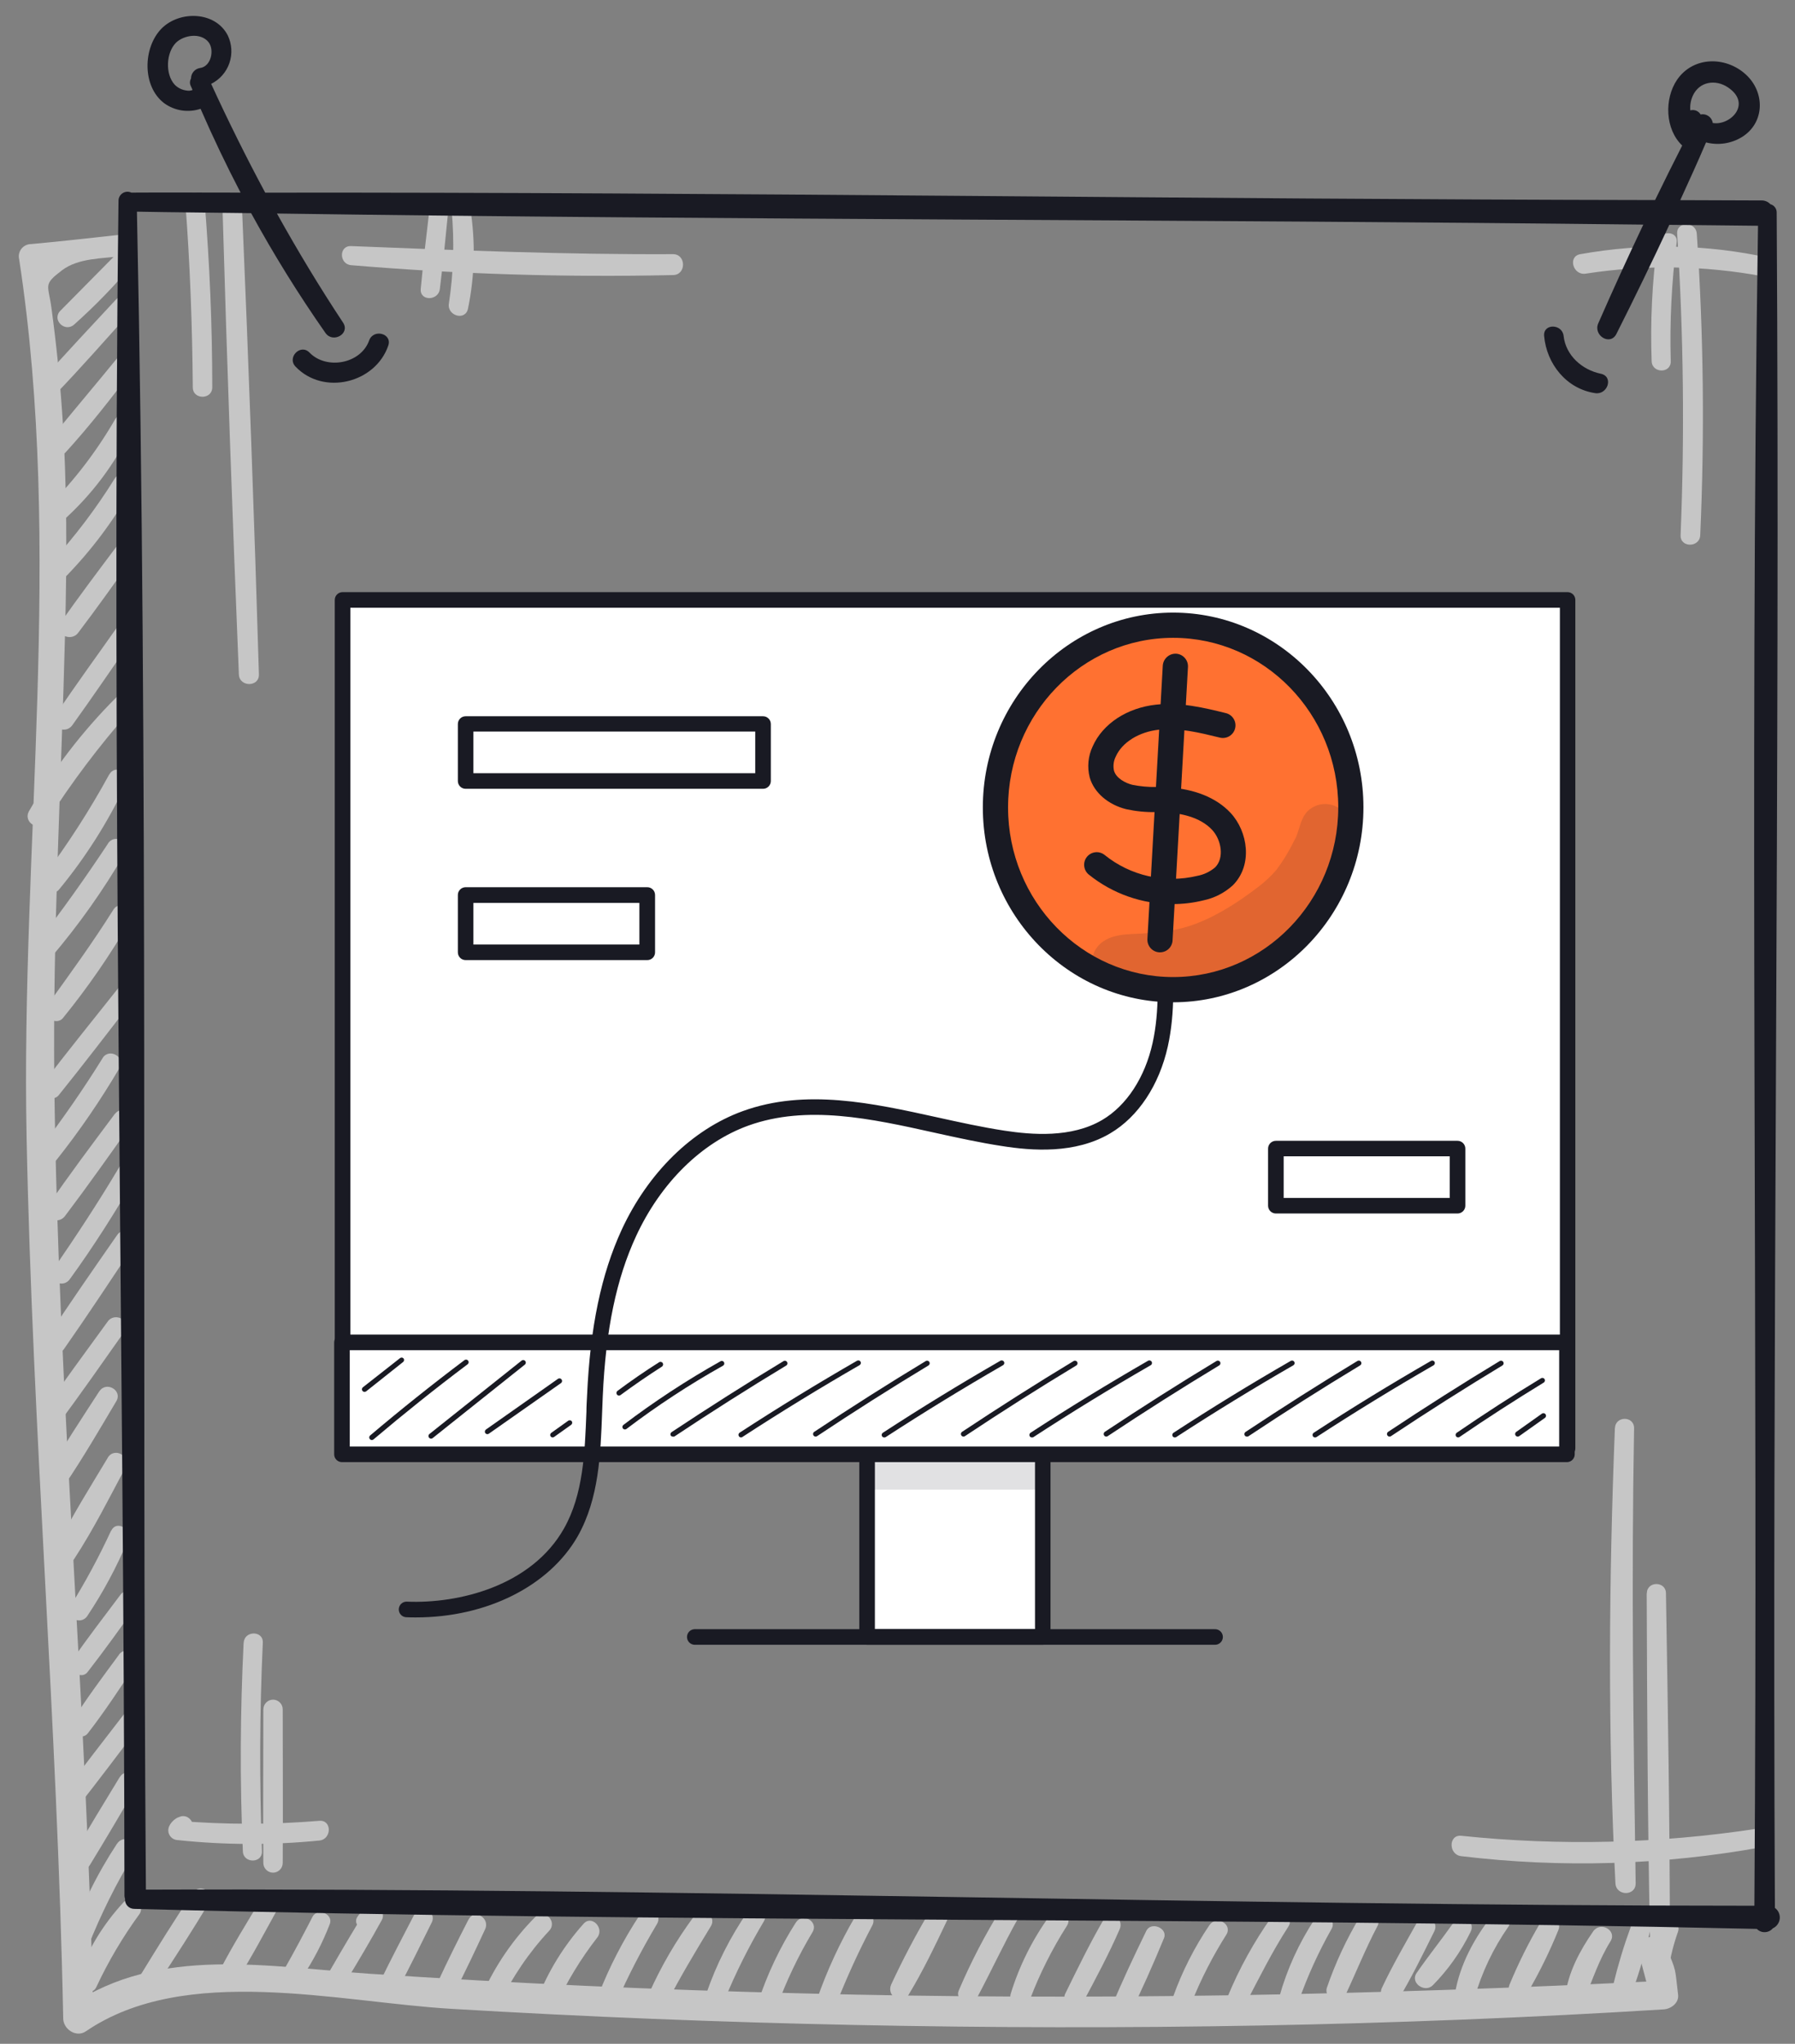 <svg width="94" height="107" viewBox="0 0 94 107" fill="none" xmlns="http://www.w3.org/2000/svg">
<rect x="0" y="0" width="94" height="107" fill="#808080" stroke="none"/>
<path d="M6.4 12.279C4.808 12.451 3.215 12.636 1.623 12.779C1.525 12.779 1.428 12.802 1.341 12.846C1.253 12.889 1.177 12.953 1.117 13.03C1.058 13.108 1.016 13.198 0.997 13.294C0.978 13.39 0.981 13.489 1.005 13.584C3.33 28.774 1.085 44.266 1.393 59.554C1.703 74.936 3.005 90.281 3.31 105.667C3.31 106.227 3.983 106.694 4.495 106.347C9.708 102.787 17.693 104.814 23.613 105.167C30.661 105.587 37.716 105.869 44.778 106.014C58.893 106.304 73.028 106.072 87.13 105.197C87.493 105.174 87.92 104.872 87.88 104.447C87.698 102.947 87.818 103.297 87.238 101.889C86.885 101.032 85.468 101.404 85.825 102.279C86.015 103.001 86.207 103.723 86.4 104.447C86.65 104.197 86.9 103.947 87.15 103.697C72.095 104.447 57.045 104.752 41.975 104.359C34.432 104.176 26.901 103.834 19.383 103.334C14.133 102.979 8.318 101.834 3.7 104.997L4.883 105.677C4.568 89.334 3.035 73.051 2.845 56.714C2.755 48.834 3.213 40.994 3.408 33.124C3.505 29.261 3.52 25.386 3.25 21.529C3.124 19.719 2.938 17.914 2.693 16.114C2.525 14.881 2.245 14.914 3.24 14.156C4.105 13.496 5.368 13.541 6.4 13.406C7.1 13.311 7.125 12.204 6.4 12.281V12.279Z" fill="#C6C6C6"/>
<path d="M6.257 13.136C5.224 14.178 4.197 15.226 3.162 16.268C2.694 16.738 3.397 17.426 3.884 16.991C4.98 16.013 6.004 14.958 6.949 13.833C7.354 13.348 6.699 12.666 6.244 13.128L6.257 13.136Z" fill="#C6C6C6"/>
<path d="M6.067 15.689C4.777 17.084 3.467 18.459 2.214 19.886C1.782 20.386 2.479 21.089 2.937 20.609C4.259 19.234 5.509 17.806 6.777 16.399C7.207 15.921 6.507 15.214 6.067 15.689Z" fill="#C6C6C6"/>
<path d="M6.123 18.769C4.983 20.164 3.815 21.536 2.683 22.936C2.265 23.451 2.963 24.186 3.433 23.686C4.683 22.316 5.813 20.864 6.933 19.389C7.255 18.929 6.488 18.334 6.123 18.769Z" fill="#C6C6C6"/>
<path d="M6.06 21.896C5.085 23.597 3.889 25.162 2.502 26.548C2.017 27.028 2.752 27.743 3.252 27.298C4.794 25.93 6.044 24.265 6.927 22.403C7.192 21.831 6.397 21.336 6.067 21.903L6.06 21.896Z" fill="#C6C6C6"/>
<path d="M6.006 25.057C5.032 26.622 3.916 28.095 2.674 29.457C2.224 29.957 2.939 30.69 3.424 30.207C4.777 28.824 5.943 27.27 6.894 25.585C6.929 25.526 6.951 25.462 6.961 25.395C6.971 25.328 6.967 25.259 6.95 25.194C6.934 25.128 6.904 25.066 6.864 25.012C6.823 24.958 6.772 24.912 6.714 24.877C6.656 24.843 6.591 24.82 6.524 24.81C6.457 24.8 6.389 24.804 6.323 24.821C6.257 24.837 6.195 24.867 6.141 24.907C6.087 24.948 6.041 24.999 6.006 25.057Z" fill="#C6C6C6"/>
<path d="M6.075 28.65C5.095 29.952 4.117 31.257 3.177 32.59C2.777 33.157 3.692 33.66 4.095 33.127C5.08 31.827 6.025 30.502 6.967 29.172C7.357 28.625 6.467 28.13 6.075 28.65Z" fill="#C6C6C6"/>
<path d="M6.158 32.803C5.063 34.347 3.955 35.885 2.89 37.45C2.51 38.005 3.39 38.505 3.783 37.972C4.888 36.435 5.953 34.867 7.033 33.31C7.405 32.775 6.533 32.278 6.163 32.81L6.158 32.803Z" fill="#C6C6C6"/>
<path d="M6.091 36.509C4.313 38.285 2.777 40.286 1.521 42.462C1.183 43.069 2.068 43.574 2.446 43.002C3.745 40.965 5.202 39.032 6.803 37.222C7.238 36.744 6.553 36.042 6.091 36.509Z" fill="#C6C6C6"/>
<path d="M5.72 40.545C4.696 42.419 3.538 44.216 2.255 45.922C1.892 46.403 2.71 47.038 3.092 46.57C4.483 44.883 5.658 43.029 6.592 41.053C6.865 40.475 6.04 39.968 5.722 40.553L5.72 40.545Z" fill="#C6C6C6"/>
<path d="M5.66 44.159C4.48 45.939 3.25 47.677 1.937 49.359C1.522 49.889 2.24 50.647 2.687 50.109C4.13 48.415 5.419 46.594 6.537 44.669C6.867 44.097 6.017 43.612 5.657 44.154L5.66 44.159Z" fill="#C6C6C6"/>
<path d="M5.935 47.629C4.85 49.356 3.655 50.999 2.462 52.651C2.11 53.136 2.912 53.761 3.297 53.297C4.612 51.68 5.796 49.961 6.837 48.156C7.182 47.576 6.292 47.061 5.935 47.629Z" fill="#C6C6C6"/>
<path d="M6.161 51.771C4.853 53.414 3.538 55.046 2.261 56.711C1.906 57.174 2.703 57.794 3.073 57.339C4.363 55.739 5.611 54.106 6.871 52.481C7.261 51.981 6.566 51.264 6.161 51.771Z" fill="#C6C6C6"/>
<path d="M5.372 55.397C4.372 57.014 3.29 58.564 2.145 60.074C1.785 60.547 2.597 61.179 2.97 60.712C4.177 59.191 5.275 57.588 6.257 55.914C6.595 55.344 5.715 54.834 5.37 55.397H5.372Z" fill="#C6C6C6"/>
<path d="M6.016 58.312C4.824 59.91 3.621 61.505 2.501 63.145C2.116 63.705 3.001 64.185 3.399 63.67C4.596 62.085 5.751 60.452 6.894 58.835C7.274 58.297 6.394 57.81 6.016 58.322V58.312Z" fill="#C6C6C6"/>
<path d="M6.228 61.131C5.146 62.954 3.978 64.721 2.778 66.469C2.406 67.011 3.278 67.504 3.656 66.969C4.906 65.251 6.028 63.469 7.101 61.629C7.431 61.066 6.558 60.559 6.228 61.129V61.131Z" fill="#C6C6C6"/>
<path d="M6.134 64.659C4.884 66.456 3.634 68.249 2.434 70.084C2.056 70.666 2.964 71.174 3.354 70.621C4.604 68.836 5.814 67.001 7.024 65.179C7.394 64.621 6.509 64.119 6.134 64.659Z" fill="#C6C6C6"/>
<path d="M5.642 69.184C4.472 70.797 3.282 72.399 2.155 74.044C1.777 74.597 2.655 75.079 3.042 74.562C4.237 72.967 5.372 71.327 6.525 69.699C6.907 69.159 6.025 68.657 5.642 69.184Z" fill="#C6C6C6"/>
<path d="M5.202 72.835C4.264 74.285 3.304 75.725 2.452 77.227C2.109 77.835 3.002 78.335 3.369 77.77C4.339 76.342 5.207 74.845 6.089 73.362C6.432 72.79 5.559 72.287 5.202 72.842V72.835Z" fill="#C6C6C6"/>
<path d="M5.643 76.32C4.708 77.877 3.74 79.407 2.935 81.04C2.861 81.167 2.84 81.319 2.878 81.461C2.915 81.604 3.008 81.725 3.135 81.8C3.262 81.874 3.414 81.894 3.556 81.857C3.699 81.82 3.821 81.727 3.895 81.6C4.895 80.072 5.703 78.457 6.56 76.85C6.88 76.25 5.998 75.73 5.643 76.315V76.32Z" fill="#C6C6C6"/>
<path d="M5.82 80.128C5.192 81.489 4.481 82.81 3.69 84.083C3.343 84.65 4.208 85.141 4.573 84.6C5.404 83.355 6.114 82.032 6.693 80.65C6.943 80.063 6.093 79.543 5.82 80.15V80.128Z" fill="#C6C6C6"/>
<path d="M6.306 83.494C5.456 84.629 4.589 85.744 3.781 86.917C3.456 87.389 4.229 87.997 4.586 87.537C5.484 86.384 6.336 85.189 7.179 84.007C7.561 83.474 6.679 82.984 6.306 83.494Z" fill="#C6C6C6"/>
<path d="M6.233 86.628C5.395 87.765 4.535 88.908 3.783 90.105C3.475 90.605 4.235 91.215 4.603 90.738C5.498 89.585 6.303 88.355 7.103 87.14C7.47 86.585 6.603 86.113 6.228 86.628H6.233Z" fill="#C6C6C6"/>
<path d="M6.629 89.566C5.476 91.066 4.316 92.544 3.194 94.066C2.851 94.529 3.636 95.141 3.996 94.686C5.166 93.206 6.299 91.699 7.436 90.186C7.784 89.726 6.986 89.104 6.629 89.564V89.566Z" fill="#C6C6C6"/>
<path d="M6.274 93.029C5.447 94.384 4.622 95.741 3.824 97.114C3.492 97.686 4.367 98.196 4.712 97.631C5.542 96.279 6.344 94.909 7.147 93.539C7.477 92.976 6.612 92.474 6.274 93.039V93.029Z" fill="#C6C6C6"/>
<path d="M6.127 96.524C5.078 98.116 4.232 99.834 3.609 101.637C3.394 102.279 4.359 102.509 4.609 101.912C5.279 100.226 6.088 98.599 7.029 97.049C7.382 96.476 6.494 95.966 6.132 96.524H6.127Z" fill="#C6C6C6"/>
<path d="M6.477 99.584C5.397 100.743 4.568 102.114 4.045 103.609C3.84 104.184 4.78 104.592 5.045 104.029C5.67 102.689 6.424 101.414 7.295 100.219C7.647 99.734 6.877 99.159 6.472 99.584H6.477Z" fill="#C6C6C6"/>
<path d="M10.085 99.109C9.14 100.504 8.255 101.942 7.375 103.374C7.035 103.932 7.893 104.422 8.245 103.874C9.168 102.467 10.09 101.052 10.948 99.604C11.28 99.044 10.448 98.571 10.085 99.104V99.109Z" fill="#C6C6C6"/>
<path d="M13.688 99.397C12.938 100.647 12.171 101.872 11.508 103.159C11.439 103.278 11.42 103.419 11.454 103.552C11.489 103.685 11.576 103.798 11.694 103.868C11.813 103.937 11.954 103.956 12.087 103.921C12.22 103.887 12.334 103.8 12.403 103.682C13.183 102.462 13.856 101.169 14.558 99.904C14.624 99.789 14.642 99.652 14.607 99.523C14.573 99.395 14.489 99.285 14.373 99.219C14.258 99.153 14.121 99.135 13.992 99.17C13.864 99.204 13.755 99.289 13.688 99.404V99.397Z" fill="#C6C6C6"/>
<path d="M16.366 100.349C15.899 101.257 15.426 102.154 14.919 103.042C14.589 103.617 15.434 104.094 15.796 103.554C16.394 102.672 16.889 101.724 17.271 100.729C17.471 100.206 16.624 99.854 16.366 100.349Z" fill="#C6C6C6"/>
<path d="M19.5 100.908L19.7 100.758L19.142 100.03C18.507 101.063 17.892 102.103 17.285 103.156C17.218 103.272 17.201 103.411 17.237 103.54C17.273 103.669 17.358 103.779 17.475 103.846C17.591 103.912 17.73 103.929 17.859 103.893C17.989 103.858 18.099 103.772 18.165 103.656C18.795 102.623 19.415 101.573 19.995 100.518C20.195 100.165 19.86 99.64 19.437 99.793C19.148 99.89 18.899 100.08 18.73 100.333C18.397 100.765 19.135 101.333 19.48 100.918L19.5 100.908Z" fill="#C6C6C6"/>
<path d="M21.736 100.153C21.116 101.361 20.471 102.558 19.891 103.783C19.616 104.363 20.448 104.873 20.763 104.283C21.411 103.091 21.998 101.866 22.606 100.653C22.896 100.076 22.033 99.566 21.736 100.153Z" fill="#C6C6C6"/>
<path d="M24.536 100.49C23.978 101.578 23.433 102.671 22.921 103.781C22.646 104.376 23.506 104.903 23.813 104.303C24.368 103.213 24.893 102.108 25.406 100.998C25.673 100.418 24.836 99.905 24.536 100.498V100.49Z" fill="#C6C6C6"/>
<path d="M28.039 100.351C26.872 101.525 25.93 102.902 25.257 104.414C25.007 105.009 25.852 105.539 26.147 104.934C26.813 103.524 27.694 102.225 28.757 101.084C29.212 100.604 28.507 99.884 28.032 100.359L28.039 100.351Z" fill="#C6C6C6"/>
<path d="M30.55 100.726C29.52 101.88 28.704 103.208 28.14 104.648C27.935 105.193 28.827 105.573 29.085 105.048C29.672 103.767 30.405 102.558 31.27 101.446C31.675 100.946 30.98 100.221 30.55 100.726Z" fill="#C6C6C6"/>
<path d="M33.526 100.219C32.637 101.559 31.897 102.993 31.319 104.494C31.114 105.034 32.019 105.422 32.257 104.889C32.885 103.46 33.601 102.072 34.401 100.732C34.744 100.169 33.882 99.677 33.526 100.232V100.219Z" fill="#C6C6C6"/>
<path d="M36.336 100.334C35.404 101.595 34.612 102.954 33.976 104.387C33.698 104.994 34.571 105.532 34.888 104.919C35.606 103.527 36.406 102.189 37.221 100.852C37.571 100.272 36.721 99.824 36.336 100.334Z" fill="#C6C6C6"/>
<path d="M39.152 100.084C38.239 101.409 37.51 102.852 36.987 104.374C36.762 105.002 37.737 105.242 37.967 104.647C38.545 103.244 39.226 101.887 40.004 100.584C40.329 100.024 39.504 99.584 39.152 100.084Z" fill="#C6C6C6"/>
<path d="M41.677 100.649C40.845 101.949 40.18 103.349 39.7 104.816C39.497 105.444 40.45 105.689 40.677 105.086C41.174 103.72 41.8 102.404 42.547 101.156C42.887 100.599 42.022 100.101 41.677 100.656V100.649Z" fill="#C6C6C6"/>
<path d="M44.803 100.306C43.987 101.694 43.309 103.159 42.78 104.681C42.568 105.321 43.53 105.546 43.78 104.953C44.334 103.538 44.967 102.155 45.675 100.811C45.985 100.246 45.13 99.746 44.813 100.311L44.803 100.306Z" fill="#C6C6C6"/>
<path d="M48.694 100.051C47.956 101.297 47.281 102.578 46.671 103.892C46.399 104.499 47.226 105.022 47.584 104.427C48.334 103.194 48.964 101.867 49.584 100.566C49.856 99.981 49.036 99.474 48.704 100.051H48.694Z" fill="#C6C6C6"/>
<path d="M52.456 99.886C51.596 101.269 50.844 102.716 50.206 104.214C49.986 104.759 50.881 105.127 51.151 104.614C51.901 103.212 52.556 101.779 53.336 100.396C53.403 100.281 53.42 100.144 53.386 100.015C53.351 99.887 53.267 99.778 53.151 99.711C53.036 99.645 52.899 99.627 52.77 99.662C52.642 99.697 52.533 99.781 52.466 99.896L52.456 99.886Z" fill="#C6C6C6"/>
<path d="M54.965 100.298C54.068 101.534 53.381 102.91 52.932 104.37C52.737 105.035 53.705 105.265 53.947 104.65C54.455 103.317 55.097 102.038 55.864 100.835C56.237 100.268 55.347 99.77 54.965 100.31V100.298Z" fill="#C6C6C6"/>
<path d="M57.793 100.501C57.063 101.752 56.43 103.062 55.793 104.359C55.503 104.954 56.373 105.477 56.688 104.882C57.368 103.609 58.058 102.324 58.635 100.999C58.885 100.434 58.115 99.941 57.785 100.499L57.793 100.501Z" fill="#C6C6C6"/>
<path d="M60.031 101.084C59.384 102.407 58.759 103.742 58.191 105.099C57.966 105.642 58.884 106.027 59.144 105.502C59.796 104.182 60.394 102.829 60.954 101.472C61.174 100.949 60.281 100.574 60.031 101.084Z" fill="#C6C6C6"/>
<path d="M63.343 100.774C62.553 101.939 61.913 103.199 61.438 104.524C61.22 105.154 62.188 105.384 62.42 104.794C62.911 103.575 63.512 102.404 64.215 101.294C64.57 100.742 63.7 100.244 63.343 100.782V100.774Z" fill="#C6C6C6"/>
<path d="M66.593 100.356C65.675 101.65 64.905 103.043 64.298 104.509C64.086 105.049 64.966 105.412 65.233 104.902C65.946 103.534 66.626 102.167 67.466 100.867C67.823 100.316 66.966 99.824 66.593 100.366V100.356Z" fill="#C6C6C6"/>
<path d="M68.837 100.489C68.023 101.727 67.405 103.083 67.004 104.509C66.839 105.162 67.754 105.389 68.004 104.782C68.466 103.473 69.04 102.208 69.722 100.999C70.054 100.439 69.192 99.939 68.847 100.499L68.837 100.489Z" fill="#C6C6C6"/>
<path d="M71.234 100.316C70.52 101.501 69.934 102.758 69.484 104.067C69.307 104.627 70.194 105.022 70.449 104.474C71.014 103.259 71.509 102.024 72.134 100.837C72.442 100.249 71.572 99.734 71.242 100.316H71.234Z" fill="#C6C6C6"/>
<path d="M74.233 100.598C73.593 101.741 72.928 102.881 72.37 104.066C72.085 104.671 72.928 105.191 73.28 104.598C73.948 103.471 74.53 102.281 75.11 101.111C75.4 100.531 74.555 100.023 74.233 100.598Z" fill="#C6C6C6"/>
<path d="M76.126 100.642C75.496 101.535 74.806 102.392 74.186 103.29C73.828 103.802 74.601 104.352 75.028 103.94C75.833 103.124 76.5 102.184 77.003 101.155C77.071 101.038 77.09 100.9 77.056 100.77C77.022 100.639 76.937 100.528 76.821 100.46C76.704 100.392 76.566 100.373 76.435 100.407C76.305 100.441 76.194 100.526 76.126 100.642Z" fill="#C6C6C6"/>
<path d="M78.172 100.232C77.222 101.445 76.462 102.812 76.197 104.345C76.085 105 77.004 105.28 77.21 104.622C77.59 103.282 78.19 102.015 78.987 100.872C79.332 100.4 78.537 99.777 78.172 100.242V100.232Z" fill="#C6C6C6"/>
<path d="M80.679 100.636C80.057 101.689 79.511 102.785 79.044 103.916C78.819 104.476 79.706 104.811 80.001 104.318C80.617 103.262 81.156 102.164 81.614 101.031C81.841 100.486 80.964 100.148 80.679 100.636Z" fill="#C6C6C6"/>
<path d="M83.433 101.111C82.74 102.111 82.113 103.271 81.973 104.486C81.9 105.121 82.788 105.108 82.99 104.623C83.418 103.593 83.74 102.593 84.335 101.638C84.698 101.063 83.813 100.568 83.433 101.111Z" fill="#C6C6C6"/>
<path d="M85.399 100.877C85.036 101.869 84.73 102.882 84.482 103.909C84.452 104.043 84.474 104.183 84.545 104.301C84.615 104.419 84.729 104.505 84.861 104.542C84.993 104.578 85.135 104.563 85.256 104.498C85.377 104.433 85.469 104.324 85.512 104.194C85.866 103.198 86.161 102.182 86.397 101.152C86.564 100.502 85.612 100.249 85.397 100.877H85.399Z" fill="#C6C6C6"/>
<path d="M86.944 100.737C86.572 101.431 86.359 102.2 86.321 102.987C86.286 103.579 87.289 103.737 87.374 103.129C87.476 102.448 87.643 101.778 87.874 101.129C88.064 100.582 87.216 100.232 86.944 100.737Z" fill="#C6C6C6"/>
<path d="M9.703 10.565C9.953 13.797 10.068 17.037 10.096 20.28C10.096 20.935 11.113 20.935 11.116 20.28C11.116 17.03 10.978 13.797 10.716 10.565C10.663 9.92 9.656 9.912 9.716 10.565H9.703Z" fill="#C6C6C6"/>
<path d="M11.656 11.021C11.891 19.116 12.175 27.211 12.509 35.306C12.536 35.978 13.579 35.983 13.559 35.306C13.317 27.209 13.024 19.114 12.679 11.021C12.651 10.371 11.646 10.366 11.679 11.021H11.656Z" fill="#C6C6C6"/>
<path d="M84.568 74.765C84.255 82.7 84.191 90.662 84.596 98.595C84.63 99.272 85.665 99.282 85.656 98.595C85.533 90.647 85.43 82.713 85.573 74.765C85.573 74.118 84.593 74.123 84.573 74.765H84.568Z" fill="#C6C6C6"/>
<path d="M86.234 83.416C86.259 89.489 86.279 95.561 86.412 101.632C86.427 102.294 87.444 102.299 87.447 101.632C87.447 95.559 87.344 89.486 87.242 83.416C87.242 82.769 86.242 82.766 86.242 83.416H86.234Z" fill="#C6C6C6"/>
<path d="M92.011 95.739C86.886 96.522 81.682 96.646 76.526 96.109C75.841 96.036 75.851 97.109 76.526 97.176C81.77 97.807 87.079 97.648 92.276 96.704C92.916 96.586 92.636 95.646 92.011 95.739Z" fill="#C6C6C6"/>
<path d="M86.796 12.69C86.519 14.752 86.417 16.834 86.493 18.913C86.52 19.555 87.51 19.56 87.493 18.913C87.435 16.834 87.539 14.753 87.803 12.69C87.888 12.047 86.876 12.055 86.803 12.69H86.796Z" fill="#C6C6C6"/>
<path d="M87.829 12.237C88.164 17.491 88.224 22.759 88.009 28.02C87.982 28.682 89.009 28.68 89.037 28.02C89.272 22.76 89.212 17.491 88.857 12.237C88.814 11.58 87.787 11.575 87.829 12.237Z" fill="#C6C6C6"/>
<path d="M92.61 13.492C89.37 12.784 86.022 12.722 82.758 13.307C82.085 13.422 82.375 14.432 83.038 14.327C86.121 13.848 89.263 13.896 92.33 14.467C92.963 14.582 93.243 13.637 92.6 13.492H92.61Z" fill="#C6C6C6"/>
<path d="M22.501 10.874C22.331 12.289 22.164 13.704 22.034 15.124C21.974 15.779 22.966 15.756 23.034 15.124C23.211 13.709 23.351 12.291 23.489 10.874C23.551 10.231 22.566 10.249 22.489 10.874H22.501Z" fill="#C6C6C6"/>
<path d="M23.652 11.021C23.8 12.645 23.752 14.281 23.507 15.893C23.407 16.531 24.365 16.819 24.507 16.163C24.866 14.428 24.906 12.641 24.625 10.891C24.535 10.346 23.625 10.469 23.657 11.021H23.652Z" fill="#C6C6C6"/>
<path d="M18.386 13.883C23.991 14.354 29.616 14.527 35.239 14.401C35.944 14.401 35.946 13.303 35.239 13.306C29.616 13.333 24.009 13.106 18.386 12.883C17.736 12.858 17.756 13.826 18.386 13.883Z" fill="#C6C6C6"/>
<path d="M12.758 85.999C12.578 89.641 12.558 93.281 12.718 96.926C12.745 97.561 13.735 97.566 13.718 96.926C13.585 93.281 13.593 89.641 13.763 85.999C13.793 85.356 12.798 85.359 12.763 85.999H12.758Z" fill="#C6C6C6"/>
<path d="M13.79 89.489C13.79 92.169 13.77 94.851 13.79 97.531C13.79 97.666 13.844 97.795 13.939 97.89C14.034 97.985 14.163 98.039 14.298 98.039C14.432 98.039 14.561 97.985 14.656 97.89C14.752 97.795 14.805 97.666 14.805 97.531C14.823 94.851 14.805 92.169 14.805 89.489C14.805 89.354 14.752 89.226 14.657 89.131C14.562 89.036 14.433 88.982 14.299 88.982C14.165 88.982 14.036 89.036 13.941 89.131C13.846 89.226 13.793 89.354 13.793 89.489H13.79Z" fill="#C6C6C6"/>
<path d="M9.338 95.14C9.136 95.23 8.971 95.388 8.871 95.585C8.831 95.662 8.811 95.748 8.813 95.834C8.815 95.921 8.839 96.006 8.882 96.081C8.926 96.156 8.988 96.219 9.063 96.263C9.137 96.307 9.222 96.332 9.308 96.335C11.773 96.595 14.258 96.603 16.724 96.358C17.376 96.293 17.391 95.27 16.724 95.325C14.256 95.53 11.776 95.53 9.308 95.325L9.758 96.103C9.791 96.07 9.823 96.037 9.858 96.007C10.426 95.698 9.923 94.843 9.358 95.14H9.338Z" fill="#C6C6C6"/>
<path d="M92.948 99.884C92.793 70.301 93.226 40.714 93.041 11.134C93.044 11.033 93.013 10.935 92.953 10.855C92.893 10.774 92.808 10.717 92.711 10.691C92.651 10.627 92.578 10.575 92.497 10.541C92.416 10.507 92.329 10.491 92.241 10.494C90.826 10.494 89.413 10.479 87.991 10.479C88.448 9.479 88.906 8.479 89.341 7.456C89.659 7.538 89.99 7.555 90.315 7.506C90.64 7.456 90.951 7.342 91.231 7.169C92.426 6.419 92.436 4.824 91.426 3.901C90.368 2.931 88.663 2.946 87.821 4.181C87.146 5.181 87.198 6.769 88.093 7.619C87.611 8.564 87.138 9.515 86.673 10.474C62.423 10.434 38.151 10.056 13.888 10.086C12.888 8.223 11.945 6.324 11.058 4.391C11.507 4.167 11.851 3.776 12.014 3.301C12.176 2.826 12.146 2.306 11.928 1.854C11.278 0.584 9.406 0.544 8.463 1.491C7.478 2.491 7.433 4.531 8.608 5.411C8.879 5.605 9.192 5.732 9.521 5.782C9.851 5.831 10.187 5.802 10.503 5.696C11.151 7.186 11.85 8.649 12.598 10.084C10.696 10.084 8.793 10.071 6.888 10.084H6.876C6.804 10.05 6.725 10.035 6.647 10.04C6.568 10.045 6.492 10.069 6.425 10.111C6.358 10.153 6.303 10.212 6.265 10.281C6.226 10.35 6.206 10.427 6.206 10.506C5.841 40.079 6.483 69.679 6.518 99.256C6.521 99.307 6.531 99.358 6.548 99.406C6.542 99.473 6.55 99.541 6.571 99.604C6.592 99.668 6.626 99.727 6.671 99.777C6.717 99.827 6.772 99.867 6.833 99.894C6.894 99.921 6.961 99.936 7.028 99.936C35.343 100.686 63.683 100.346 92.001 100.984C92.056 101.041 92.122 101.085 92.195 101.115C92.268 101.144 92.347 101.158 92.426 101.155C92.505 101.152 92.582 101.133 92.653 101.098C92.724 101.064 92.787 101.014 92.838 100.954C92.937 100.909 93.023 100.839 93.086 100.75C93.15 100.662 93.189 100.559 93.201 100.45C93.212 100.342 93.194 100.233 93.15 100.133C93.106 100.034 93.036 99.948 92.948 99.884ZM88.646 5.016C88.988 4.266 89.838 4.136 90.491 4.576C91.766 5.439 90.601 6.596 89.693 6.439C89.683 6.367 89.658 6.298 89.62 6.236C89.582 6.174 89.531 6.121 89.472 6.079C89.412 6.037 89.345 6.008 89.274 5.994C89.203 5.979 89.129 5.979 89.058 5.994C89.005 5.903 88.922 5.833 88.825 5.794C88.727 5.755 88.619 5.75 88.518 5.779C88.495 5.518 88.539 5.255 88.646 5.016ZM10.068 4.726C10.063 4.723 10.057 4.722 10.052 4.722C10.046 4.722 10.04 4.723 10.036 4.726C9.95 4.753 9.858 4.757 9.771 4.739C9.531 4.711 9.308 4.6 9.141 4.426C8.641 3.866 8.701 2.754 9.216 2.236C9.631 1.834 10.503 1.694 10.916 2.201C11.243 2.606 11.058 3.489 10.471 3.561C10.34 3.582 10.222 3.648 10.136 3.749C10.05 3.849 10.003 3.977 10.003 4.109C9.971 4.164 9.952 4.227 9.948 4.291C9.944 4.355 9.955 4.42 9.981 4.479C10.011 4.551 10.046 4.619 10.076 4.691C10.071 4.702 10.069 4.714 10.068 4.726ZM17.966 16.891C16.731 15.026 15.583 13.119 14.503 11.179C38.351 11.521 62.206 11.484 86.056 11.759C85.242 13.475 84.456 15.198 83.698 16.926C83.418 17.561 84.323 18.126 84.648 17.481C85.598 15.598 86.521 13.694 87.418 11.771C88.966 11.791 90.516 11.796 92.063 11.819C91.618 41.131 92.078 70.456 91.873 99.771C63.796 99.771 35.716 98.829 7.641 98.929C7.418 69.654 7.781 40.351 7.171 11.081C9.171 11.119 11.158 11.129 13.151 11.159C14.331 13.32 15.631 15.414 17.043 17.431C17.433 17.989 18.351 17.471 17.966 16.891Z" fill="#191A23"/>
<path d="M16.206 18.458C15.741 17.978 15.016 18.708 15.474 19.191C16.934 20.726 19.659 20.063 20.334 18.091C20.549 17.461 19.561 17.198 19.334 17.818C18.896 19.053 17.096 19.376 16.206 18.458Z" fill="#191A23"/>
<path d="M83.547 20.584C84.199 20.671 84.509 19.709 83.829 19.566C82.857 19.364 81.999 18.619 81.882 17.586C81.812 16.946 80.807 16.924 80.862 17.586C80.989 19.046 82.029 20.364 83.547 20.584Z" fill="#191A23"/>
<g clip-path="url(#clip0_2019_9787)">
<path d="M54.603 73.672H45.406V85.7H54.603V73.672Z" fill="white"/>
<path d="M54.604 86.109H45.407C45.353 86.109 45.3 86.098 45.251 86.078C45.201 86.057 45.156 86.027 45.119 85.989C45.081 85.951 45.051 85.906 45.031 85.856C45.01 85.807 45 85.754 45 85.7V73.672C45 73.618 45.01 73.565 45.031 73.515C45.051 73.466 45.081 73.421 45.119 73.383C45.156 73.345 45.201 73.314 45.251 73.294C45.3 73.273 45.353 73.263 45.407 73.263H54.604C54.713 73.263 54.817 73.306 54.893 73.382C54.97 73.459 55.013 73.563 55.013 73.672V85.7C55.013 85.754 55.003 85.807 54.982 85.856C54.962 85.906 54.931 85.951 54.893 85.989C54.855 86.027 54.81 86.057 54.761 86.078C54.711 86.098 54.658 86.109 54.604 86.109ZM45.816 85.293H54.201V74.079H45.816V85.293Z" fill="#191A23"/>
<path d="M63.603 86.109H36.358C36.255 86.102 36.158 86.056 36.087 85.98C36.016 85.904 35.977 85.805 35.977 85.701C35.977 85.597 36.016 85.497 36.087 85.421C36.158 85.346 36.255 85.3 36.358 85.293H63.603C63.658 85.289 63.715 85.297 63.767 85.316C63.82 85.335 63.868 85.364 63.909 85.402C63.95 85.441 63.983 85.487 64.005 85.538C64.027 85.59 64.039 85.645 64.039 85.701C64.039 85.757 64.027 85.812 64.005 85.864C63.983 85.915 63.95 85.961 63.909 85.999C63.868 86.038 63.82 86.067 63.767 86.086C63.715 86.105 63.658 86.113 63.603 86.109Z" fill="#191A23"/>
<path d="M82.094 31.407H17.938V75.823H82.094V31.407Z" fill="white"/>
<path d="M82.097 76.232H17.94C17.832 76.232 17.728 76.189 17.652 76.113C17.575 76.036 17.532 75.933 17.531 75.825V31.407C17.531 31.354 17.542 31.3 17.562 31.251C17.583 31.201 17.613 31.156 17.651 31.119C17.689 31.081 17.734 31.051 17.784 31.03C17.833 31.01 17.887 31 17.94 31H82.09C82.198 31 82.301 31.043 82.377 31.119C82.454 31.196 82.497 31.299 82.497 31.407V75.825C82.496 75.931 82.454 76.034 82.38 76.109C82.305 76.186 82.204 76.229 82.097 76.232ZM18.347 75.416H81.688V31.816H18.347V75.416Z" fill="#191A23"/>
<path d="M82.063 70.278H17.906V76.139H82.063V70.278Z" fill="white"/>
<path d="M82.064 76.547H17.907C17.799 76.547 17.696 76.504 17.619 76.428C17.543 76.351 17.5 76.248 17.5 76.14V70.279C17.5 70.171 17.543 70.068 17.619 69.991C17.696 69.915 17.799 69.872 17.907 69.872H82.057C82.11 69.872 82.163 69.883 82.212 69.903C82.262 69.924 82.307 69.954 82.344 69.991C82.382 70.029 82.412 70.074 82.433 70.123C82.453 70.173 82.464 70.226 82.464 70.279V76.14C82.464 76.246 82.422 76.349 82.347 76.425C82.272 76.501 82.171 76.545 82.064 76.547ZM18.316 75.731H81.65V70.686H18.316V75.731Z" fill="#191A23"/>
<g opacity="0.13">
<path d="M54.963 76.084H45.766V77.987H54.963V76.084Z" fill="#191A23"/>
</g>
<path d="M21.784 84.677C21.602 84.677 21.431 84.677 21.253 84.666C21.149 84.656 21.052 84.607 20.984 84.528C20.915 84.449 20.879 84.347 20.883 84.242C20.888 84.137 20.932 84.038 21.007 83.965C21.083 83.892 21.183 83.851 21.288 83.85C24.026 83.97 27.83 83.032 29.535 80.021C30.55 78.228 30.625 76.036 30.71 73.917C30.71 73.634 30.73 73.352 30.743 73.07C30.905 69.472 31.483 66.71 32.56 64.373C33.945 61.387 36.255 59.126 38.901 58.169C42.192 56.978 45.687 57.749 49.078 58.496C50.239 58.752 51.44 59.017 52.605 59.194C54.026 59.41 56.103 59.586 57.722 58.632C58.994 57.883 59.958 56.413 60.359 54.601C60.732 52.924 60.634 51.149 60.541 49.442C60.538 49.389 60.546 49.335 60.563 49.285C60.581 49.234 60.609 49.188 60.645 49.148C60.681 49.108 60.724 49.076 60.772 49.053C60.82 49.029 60.873 49.016 60.926 49.013C60.98 49.01 61.033 49.018 61.084 49.036C61.134 49.054 61.181 49.081 61.22 49.117C61.26 49.153 61.293 49.196 61.316 49.244C61.339 49.293 61.352 49.345 61.355 49.398C61.451 51.165 61.553 52.991 61.157 54.778C60.706 56.809 59.607 58.47 58.138 59.335C56.296 60.426 54.028 60.244 52.483 60.001C51.293 59.819 50.079 59.552 48.903 59.292C45.632 58.565 42.257 57.825 39.19 58.928C36.747 59.812 34.605 61.919 33.313 64.709C32.277 66.944 31.721 69.616 31.565 73.099L31.532 73.939C31.45 76.156 31.365 78.449 30.26 80.416C28.766 83.04 25.48 84.677 21.784 84.677Z" fill="#191A23"/>
<path d="M39.959 41.296H24.384C24.276 41.296 24.172 41.253 24.096 41.177C24.02 41.101 23.977 40.997 23.977 40.889V37.907C23.976 37.853 23.987 37.8 24.007 37.751C24.027 37.701 24.057 37.656 24.095 37.618C24.133 37.58 24.178 37.55 24.227 37.529C24.277 37.509 24.33 37.498 24.384 37.498H39.959C40.013 37.498 40.066 37.509 40.116 37.529C40.165 37.55 40.21 37.58 40.248 37.618C40.286 37.656 40.316 37.701 40.336 37.751C40.356 37.8 40.367 37.853 40.367 37.907V40.889C40.367 40.997 40.324 41.101 40.247 41.177C40.171 41.253 40.067 41.296 39.959 41.296ZM24.791 40.48H39.55V38.3H24.791V40.48Z" fill="#191A23"/>
<path d="M33.897 50.264H24.384C24.276 50.264 24.172 50.222 24.096 50.145C24.02 50.069 23.977 49.965 23.977 49.857V46.859C23.976 46.805 23.986 46.752 24.006 46.702C24.027 46.652 24.057 46.607 24.095 46.569C24.132 46.531 24.177 46.5 24.227 46.48C24.277 46.459 24.33 46.448 24.384 46.448H33.897C34.005 46.448 34.108 46.491 34.185 46.568C34.261 46.644 34.304 46.747 34.304 46.855V49.845C34.306 49.899 34.297 49.953 34.277 50.004C34.257 50.055 34.227 50.102 34.19 50.141C34.151 50.18 34.106 50.211 34.056 50.232C34.006 50.254 33.952 50.264 33.897 50.264ZM24.791 49.45H33.483V47.27H24.791V49.45Z" fill="#191A23"/>
<path d="M76.329 63.53H66.815C66.761 63.53 66.708 63.52 66.659 63.499C66.609 63.479 66.564 63.449 66.526 63.411C66.488 63.374 66.458 63.329 66.437 63.279C66.417 63.23 66.406 63.176 66.406 63.123V60.133C66.406 60.025 66.449 59.921 66.526 59.844C66.603 59.768 66.707 59.725 66.815 59.725H76.329C76.437 59.725 76.54 59.768 76.617 59.845C76.693 59.922 76.736 60.025 76.736 60.133V63.123C76.736 63.231 76.693 63.334 76.616 63.411C76.54 63.487 76.436 63.53 76.329 63.53ZM67.222 62.716H75.92V60.535H67.222V62.716Z" fill="#191A23"/>
<path d="M19.09 72.869C19.062 72.869 19.034 72.861 19.011 72.845C18.987 72.828 18.97 72.805 18.96 72.778C18.951 72.752 18.951 72.722 18.959 72.695C18.967 72.668 18.984 72.644 19.006 72.627L20.955 71.097C20.983 71.078 21.016 71.07 21.05 71.074C21.083 71.079 21.114 71.095 21.136 71.121C21.156 71.148 21.164 71.183 21.16 71.216C21.155 71.25 21.139 71.281 21.113 71.302L19.174 72.842C19.149 72.859 19.12 72.869 19.09 72.869Z" fill="#191A23"/>
<path d="M19.473 75.391C19.445 75.391 19.418 75.382 19.395 75.366C19.372 75.35 19.354 75.328 19.345 75.302C19.335 75.276 19.333 75.247 19.34 75.22C19.347 75.193 19.362 75.169 19.384 75.151C20.981 73.799 22.638 72.476 24.312 71.216C24.326 71.203 24.343 71.193 24.361 71.187C24.379 71.181 24.398 71.179 24.417 71.18C24.436 71.182 24.454 71.188 24.471 71.197C24.488 71.206 24.502 71.219 24.514 71.234C24.525 71.249 24.534 71.266 24.538 71.285C24.542 71.304 24.543 71.323 24.539 71.342C24.535 71.36 24.528 71.378 24.517 71.394C24.506 71.409 24.492 71.423 24.476 71.433C22.806 72.688 21.152 74.01 19.56 75.358C19.536 75.379 19.505 75.39 19.473 75.391Z" fill="#191A23"/>
<path d="M22.575 75.317C22.547 75.317 22.519 75.308 22.495 75.292C22.472 75.276 22.455 75.252 22.445 75.226C22.436 75.199 22.435 75.17 22.443 75.142C22.451 75.115 22.467 75.091 22.49 75.073L27.329 71.221C27.358 71.204 27.392 71.197 27.425 71.204C27.457 71.21 27.487 71.228 27.507 71.254C27.528 71.281 27.538 71.314 27.535 71.347C27.533 71.38 27.518 71.412 27.494 71.435L22.659 75.288C22.635 75.307 22.605 75.317 22.575 75.317Z" fill="#191A23"/>
<path d="M25.524 75.082C25.502 75.082 25.48 75.077 25.461 75.067C25.441 75.057 25.424 75.042 25.411 75.024C25.393 74.995 25.387 74.961 25.393 74.927C25.399 74.894 25.417 74.864 25.444 74.843L29.213 72.191C29.227 72.18 29.244 72.171 29.262 72.167C29.28 72.162 29.298 72.161 29.317 72.163C29.335 72.166 29.352 72.172 29.368 72.182C29.384 72.192 29.397 72.204 29.408 72.219C29.419 72.234 29.426 72.251 29.43 72.269C29.434 72.287 29.434 72.306 29.431 72.324C29.427 72.342 29.421 72.359 29.41 72.375C29.4 72.39 29.387 72.403 29.371 72.413L25.602 75.057C25.579 75.073 25.552 75.082 25.524 75.082Z" fill="#191A23"/>
<path d="M28.945 75.254C28.923 75.254 28.902 75.249 28.883 75.239C28.863 75.229 28.847 75.215 28.834 75.198C28.815 75.169 28.809 75.134 28.815 75.1C28.821 75.067 28.839 75.037 28.866 75.016L29.762 74.376C29.791 74.358 29.826 74.35 29.86 74.357C29.893 74.363 29.924 74.382 29.944 74.409C29.963 74.438 29.97 74.472 29.964 74.506C29.958 74.54 29.94 74.57 29.913 74.591L29.017 75.229C28.996 75.244 28.971 75.253 28.945 75.254Z" fill="#191A23"/>
<path d="M32.416 73.063C32.387 73.063 32.36 73.054 32.337 73.037C32.314 73.02 32.297 72.996 32.288 72.969C32.279 72.942 32.279 72.913 32.288 72.886C32.296 72.859 32.313 72.835 32.336 72.818C33.044 72.289 33.779 71.784 34.517 71.317C34.532 71.307 34.548 71.301 34.566 71.298C34.584 71.295 34.602 71.295 34.619 71.299C34.637 71.303 34.653 71.311 34.668 71.321C34.683 71.331 34.695 71.344 34.705 71.36C34.714 71.375 34.721 71.392 34.724 71.409C34.727 71.427 34.726 71.445 34.722 71.463C34.718 71.48 34.711 71.496 34.7 71.511C34.69 71.526 34.677 71.538 34.662 71.548C33.935 72.011 33.208 72.511 32.496 73.036C32.473 73.053 32.445 73.063 32.416 73.063Z" fill="#191A23"/>
<path d="M32.726 74.836C32.705 74.837 32.684 74.832 32.665 74.822C32.646 74.813 32.63 74.799 32.617 74.782C32.598 74.754 32.59 74.719 32.595 74.686C32.6 74.652 32.618 74.622 32.644 74.6C34.262 73.373 35.962 72.259 37.733 71.266C37.748 71.257 37.764 71.251 37.782 71.249C37.799 71.247 37.817 71.248 37.834 71.253C37.851 71.258 37.867 71.266 37.88 71.277C37.894 71.287 37.906 71.301 37.914 71.316C37.931 71.347 37.935 71.384 37.926 71.418C37.916 71.452 37.894 71.481 37.863 71.498C36.101 72.485 34.409 73.593 32.8 74.815C32.778 74.829 32.752 74.837 32.726 74.836Z" fill="#191A23"/>
<path d="M35.236 75.211C35.216 75.211 35.195 75.206 35.177 75.197C35.158 75.189 35.142 75.176 35.129 75.16C35.111 75.13 35.105 75.095 35.112 75.062C35.119 75.028 35.139 74.998 35.167 74.978C37.086 73.706 39.056 72.451 41.02 71.266C41.036 71.254 41.053 71.246 41.072 71.243C41.09 71.238 41.109 71.238 41.128 71.242C41.147 71.246 41.164 71.253 41.18 71.264C41.195 71.275 41.208 71.289 41.218 71.305C41.228 71.322 41.234 71.34 41.236 71.358C41.239 71.377 41.237 71.396 41.232 71.415C41.226 71.433 41.217 71.449 41.205 71.464C41.193 71.478 41.178 71.49 41.16 71.498C39.2 72.681 37.233 73.93 35.318 75.204C35.292 75.215 35.264 75.218 35.236 75.211Z" fill="#191A23"/>
<path d="M38.809 75.255C38.779 75.255 38.751 75.246 38.727 75.228C38.703 75.21 38.686 75.186 38.678 75.157C38.669 75.129 38.67 75.099 38.68 75.071C38.691 75.044 38.709 75.02 38.734 75.004C40.733 73.701 42.807 72.434 44.884 71.237C44.915 71.22 44.951 71.216 44.985 71.226C45.019 71.235 45.048 71.257 45.066 71.288C45.083 71.319 45.087 71.355 45.077 71.389C45.068 71.423 45.045 71.452 45.015 71.469C42.943 72.663 40.879 73.928 38.88 75.229C38.859 75.244 38.834 75.253 38.809 75.255Z" fill="#191A23"/>
<path d="M42.712 75.211C42.683 75.21 42.655 75.201 42.632 75.183C42.609 75.165 42.592 75.141 42.584 75.113C42.575 75.086 42.576 75.056 42.586 75.029C42.596 75.001 42.614 74.978 42.638 74.962C44.553 73.689 46.523 72.436 48.491 71.249C48.522 71.234 48.557 71.231 48.589 71.241C48.622 71.251 48.65 71.272 48.667 71.301C48.685 71.331 48.691 71.365 48.684 71.398C48.677 71.432 48.658 71.461 48.631 71.481C46.667 72.666 44.7 73.915 42.789 75.187C42.766 75.202 42.739 75.211 42.712 75.211Z" fill="#191A23"/>
<path d="M46.305 75.255C46.282 75.255 46.26 75.249 46.24 75.239C46.22 75.228 46.203 75.212 46.19 75.193C46.173 75.163 46.168 75.128 46.175 75.094C46.182 75.061 46.202 75.031 46.23 75.011C48.229 73.708 50.303 72.44 52.38 71.244C52.395 71.233 52.413 71.226 52.431 71.223C52.45 71.22 52.469 71.22 52.487 71.224C52.505 71.229 52.523 71.237 52.538 71.248C52.553 71.259 52.565 71.273 52.574 71.29C52.584 71.306 52.59 71.324 52.592 71.343C52.593 71.361 52.592 71.38 52.586 71.398C52.58 71.416 52.571 71.432 52.559 71.447C52.546 71.461 52.531 71.472 52.514 71.48C50.443 72.674 48.378 73.939 46.377 75.24C46.355 75.252 46.33 75.257 46.305 75.255Z" fill="#191A23"/>
<path d="M50.454 75.211C50.425 75.21 50.397 75.201 50.374 75.183C50.351 75.165 50.334 75.141 50.326 75.113C50.318 75.086 50.319 75.056 50.328 75.029C50.338 75.001 50.356 74.978 50.38 74.962C52.299 73.689 54.267 72.434 56.233 71.249C56.264 71.234 56.299 71.231 56.332 71.241C56.364 71.251 56.392 71.272 56.41 71.301C56.427 71.331 56.433 71.365 56.426 71.398C56.42 71.432 56.401 71.461 56.373 71.481C54.411 72.665 52.446 73.913 50.531 75.187C50.508 75.203 50.482 75.211 50.454 75.211Z" fill="#191A23"/>
<path d="M54.039 75.255C54.016 75.255 53.994 75.249 53.974 75.239C53.954 75.228 53.937 75.212 53.925 75.193C53.907 75.163 53.902 75.128 53.91 75.094C53.917 75.061 53.937 75.031 53.965 75.011C55.964 73.708 58.035 72.442 60.114 71.244C60.13 71.233 60.147 71.226 60.166 71.223C60.184 71.22 60.203 71.22 60.221 71.224C60.24 71.229 60.257 71.237 60.272 71.248C60.287 71.259 60.3 71.273 60.309 71.29C60.318 71.306 60.324 71.324 60.326 71.343C60.328 71.361 60.326 71.38 60.32 71.398C60.315 71.416 60.305 71.432 60.293 71.447C60.281 71.461 60.266 71.472 60.249 71.48C58.175 72.674 56.111 73.939 54.114 75.24C54.091 75.252 54.065 75.257 54.039 75.255Z" fill="#191A23"/>
<path d="M57.933 75.21C57.904 75.21 57.875 75.201 57.852 75.184C57.829 75.166 57.811 75.142 57.803 75.114C57.794 75.086 57.795 75.056 57.805 75.029C57.814 75.001 57.832 74.978 57.856 74.961C59.774 73.689 61.742 72.435 63.71 71.249C63.741 71.232 63.777 71.227 63.811 71.236C63.845 71.245 63.874 71.267 63.893 71.297C63.911 71.327 63.917 71.363 63.909 71.397C63.902 71.432 63.881 71.462 63.852 71.481C61.887 72.666 59.921 73.915 58.007 75.187C57.986 75.202 57.959 75.211 57.933 75.21Z" fill="#191A23"/>
<path d="M61.522 75.255C61.5 75.255 61.478 75.25 61.458 75.239C61.438 75.228 61.422 75.213 61.41 75.194C61.392 75.164 61.386 75.129 61.394 75.095C61.401 75.061 61.421 75.031 61.45 75.012C63.449 73.709 65.52 72.44 67.597 71.245C67.629 71.228 67.665 71.224 67.698 71.234C67.732 71.243 67.761 71.265 67.779 71.296C67.796 71.326 67.801 71.362 67.792 71.396C67.783 71.43 67.76 71.459 67.73 71.477C65.657 72.671 63.592 73.936 61.593 75.237C61.572 75.25 61.547 75.256 61.522 75.255Z" fill="#191A23"/>
<path d="M65.298 75.211C65.276 75.211 65.254 75.206 65.234 75.195C65.214 75.185 65.197 75.17 65.184 75.151C65.166 75.122 65.16 75.087 65.167 75.053C65.174 75.019 65.194 74.989 65.222 74.969C67.139 73.698 69.107 72.444 71.075 71.257C71.091 71.246 71.108 71.238 71.126 71.234C71.145 71.23 71.164 71.229 71.183 71.233C71.201 71.237 71.219 71.244 71.234 71.255C71.25 71.266 71.263 71.28 71.273 71.296C71.282 71.313 71.289 71.331 71.291 71.35C71.293 71.368 71.292 71.388 71.286 71.406C71.281 71.424 71.272 71.441 71.26 71.455C71.247 71.469 71.232 71.481 71.215 71.49C69.251 72.674 67.286 73.923 65.373 75.195C65.35 75.208 65.324 75.213 65.298 75.211Z" fill="#191A23"/>
<path d="M68.867 75.255C68.844 75.255 68.822 75.25 68.802 75.239C68.783 75.228 68.766 75.213 68.754 75.194C68.736 75.164 68.73 75.129 68.737 75.095C68.744 75.061 68.764 75.032 68.792 75.012C70.791 73.709 72.865 72.44 74.942 71.245C74.973 71.228 75.009 71.224 75.043 71.234C75.077 71.243 75.106 71.265 75.124 71.296C75.14 71.326 75.144 71.362 75.135 71.396C75.126 71.43 75.104 71.459 75.074 71.477C73.001 72.671 70.936 73.936 68.938 75.237C68.916 75.249 68.891 75.256 68.867 75.255Z" fill="#191A23"/>
<path d="M72.767 75.211C72.738 75.21 72.71 75.201 72.687 75.183C72.664 75.165 72.647 75.141 72.638 75.113C72.63 75.086 72.631 75.056 72.641 75.029C72.65 75.001 72.668 74.978 72.692 74.962C74.608 73.689 76.578 72.436 78.546 71.249C78.576 71.234 78.612 71.231 78.644 71.241C78.677 71.251 78.704 71.272 78.722 71.301C78.74 71.331 78.746 71.365 78.739 71.398C78.732 71.432 78.713 71.461 78.686 71.481C76.721 72.666 74.755 73.915 72.843 75.187C72.821 75.203 72.794 75.211 72.767 75.211Z" fill="#191A23"/>
<path d="M76.36 75.254C76.338 75.254 76.316 75.248 76.296 75.238C76.277 75.227 76.26 75.212 76.247 75.194C76.229 75.165 76.223 75.13 76.229 75.096C76.235 75.063 76.254 75.033 76.282 75.012C77.727 74.022 79.215 73.059 80.705 72.154C80.736 72.137 80.772 72.132 80.805 72.141C80.839 72.15 80.868 72.171 80.887 72.201C80.904 72.231 80.909 72.267 80.901 72.301C80.892 72.335 80.871 72.364 80.841 72.383C79.355 73.291 77.872 74.244 76.431 75.232C76.41 75.246 76.385 75.253 76.36 75.254Z" fill="#191A23"/>
<path d="M79.479 75.211C79.45 75.211 79.422 75.202 79.399 75.185C79.376 75.168 79.359 75.144 79.35 75.116C79.341 75.089 79.342 75.059 79.351 75.032C79.36 75.005 79.377 74.981 79.401 74.964L80.758 74.001C80.788 73.984 80.822 73.979 80.855 73.987C80.888 73.994 80.917 74.013 80.937 74.041C80.956 74.069 80.965 74.103 80.961 74.136C80.957 74.17 80.94 74.201 80.915 74.223L79.557 75.186C79.534 75.202 79.507 75.211 79.479 75.211Z" fill="#191A23"/>
<path d="M61.431 51.814C66.571 51.814 70.737 47.542 70.737 42.273C70.737 37.004 66.571 32.732 61.431 32.732C56.291 32.732 52.125 37.004 52.125 42.273C52.125 47.542 56.291 51.814 61.431 51.814Z" fill="#FF7131"/>
<path d="M61.435 52.473C55.941 52.473 51.469 47.897 51.469 42.273C51.469 36.648 55.941 32.072 61.435 32.072C66.928 32.072 71.4 36.648 71.4 42.267C71.4 47.886 66.928 52.473 61.435 52.473ZM61.435 33.392C56.668 33.392 52.79 37.375 52.79 42.273C52.79 47.17 56.668 51.152 61.435 51.152C66.201 51.152 70.081 47.174 70.081 42.267C70.081 37.361 66.201 33.392 61.435 33.392Z" fill="#191A23"/>
<path d="M61.408 47.332C59.81 47.334 58.259 46.788 57.014 45.784C56.879 45.673 56.794 45.513 56.777 45.338C56.76 45.164 56.812 44.99 56.923 44.855C57.035 44.72 57.195 44.635 57.369 44.617C57.543 44.6 57.717 44.653 57.852 44.764C58.522 45.304 59.307 45.682 60.146 45.871C60.985 46.06 61.857 46.055 62.693 45.855C63.041 45.792 63.366 45.637 63.635 45.408C64.127 44.913 63.958 43.968 63.48 43.45C62.844 42.765 61.808 42.573 61.05 42.533C60.869 42.533 60.702 42.52 60.527 42.516C60.006 42.526 59.486 42.474 58.977 42.364C58.025 42.126 57.292 41.49 57.067 40.706C56.926 40.16 56.981 39.581 57.223 39.071C57.748 37.89 59.021 37.054 60.544 36.89C61.816 36.75 63.088 37.061 64.196 37.334C64.366 37.375 64.513 37.483 64.604 37.633C64.695 37.782 64.722 37.962 64.68 38.132C64.639 38.302 64.531 38.449 64.381 38.54C64.232 38.631 64.052 38.658 63.882 38.617C62.824 38.357 61.734 38.09 60.687 38.202C59.64 38.315 58.759 38.867 58.43 39.609C58.315 39.836 58.282 40.096 58.336 40.345C58.45 40.743 58.93 40.995 59.293 41.086C59.707 41.17 60.129 41.209 60.551 41.201C60.733 41.201 60.929 41.201 61.118 41.219C62.551 41.295 63.702 41.764 64.443 42.558C65.352 43.536 65.617 45.284 64.565 46.344C64.128 46.744 63.59 47.019 63.01 47.139C62.486 47.268 61.948 47.332 61.408 47.332Z" fill="#191A23"/>
<path d="M60.747 49.857H60.708C60.534 49.847 60.37 49.768 60.254 49.637C60.138 49.507 60.078 49.336 60.087 49.161L60.892 34.846C60.904 34.672 60.984 34.51 61.114 34.394C61.243 34.277 61.414 34.216 61.588 34.223C61.763 34.233 61.926 34.312 62.043 34.443C62.16 34.573 62.22 34.744 62.211 34.919L61.404 49.234C61.396 49.402 61.322 49.561 61.2 49.677C61.078 49.793 60.915 49.857 60.747 49.857Z" fill="#191A23"/>
<g opacity="0.13">
<path d="M70.531 42.732C70.429 42.561 70.288 42.416 70.122 42.307C69.955 42.198 69.765 42.128 69.567 42.102C69.37 42.077 69.169 42.097 68.98 42.16C68.791 42.224 68.619 42.329 68.476 42.468C68.071 42.884 68.051 43.511 67.787 44.013C67.833 43.902 67.996 43.522 67.858 43.831C67.58 44.433 67.24 45.005 66.844 45.538C66.574 45.851 66.272 46.137 65.945 46.39C64.931 47.173 63.082 48.474 61.296 48.709C61.074 48.736 60.669 48.783 60.491 48.8C59.541 48.981 58.372 48.727 57.609 49.417C56.673 50.291 57.378 52.005 58.663 51.962C61.656 51.598 63.068 52.007 65.854 50.224C66.762 49.637 67.697 49.052 68.431 48.252C69.243 47.38 69.763 46.297 70.193 45.198L70.057 45.521C70.348 44.671 71.006 43.613 70.531 42.732Z" fill="#191A23"/>
</g>
</g>
<defs>
<clipPath id="clip0_2019_9787">
<rect width="65" height="55.109" fill="white" transform="translate(17.5 31)"/>
</clipPath>
</defs>
</svg>
